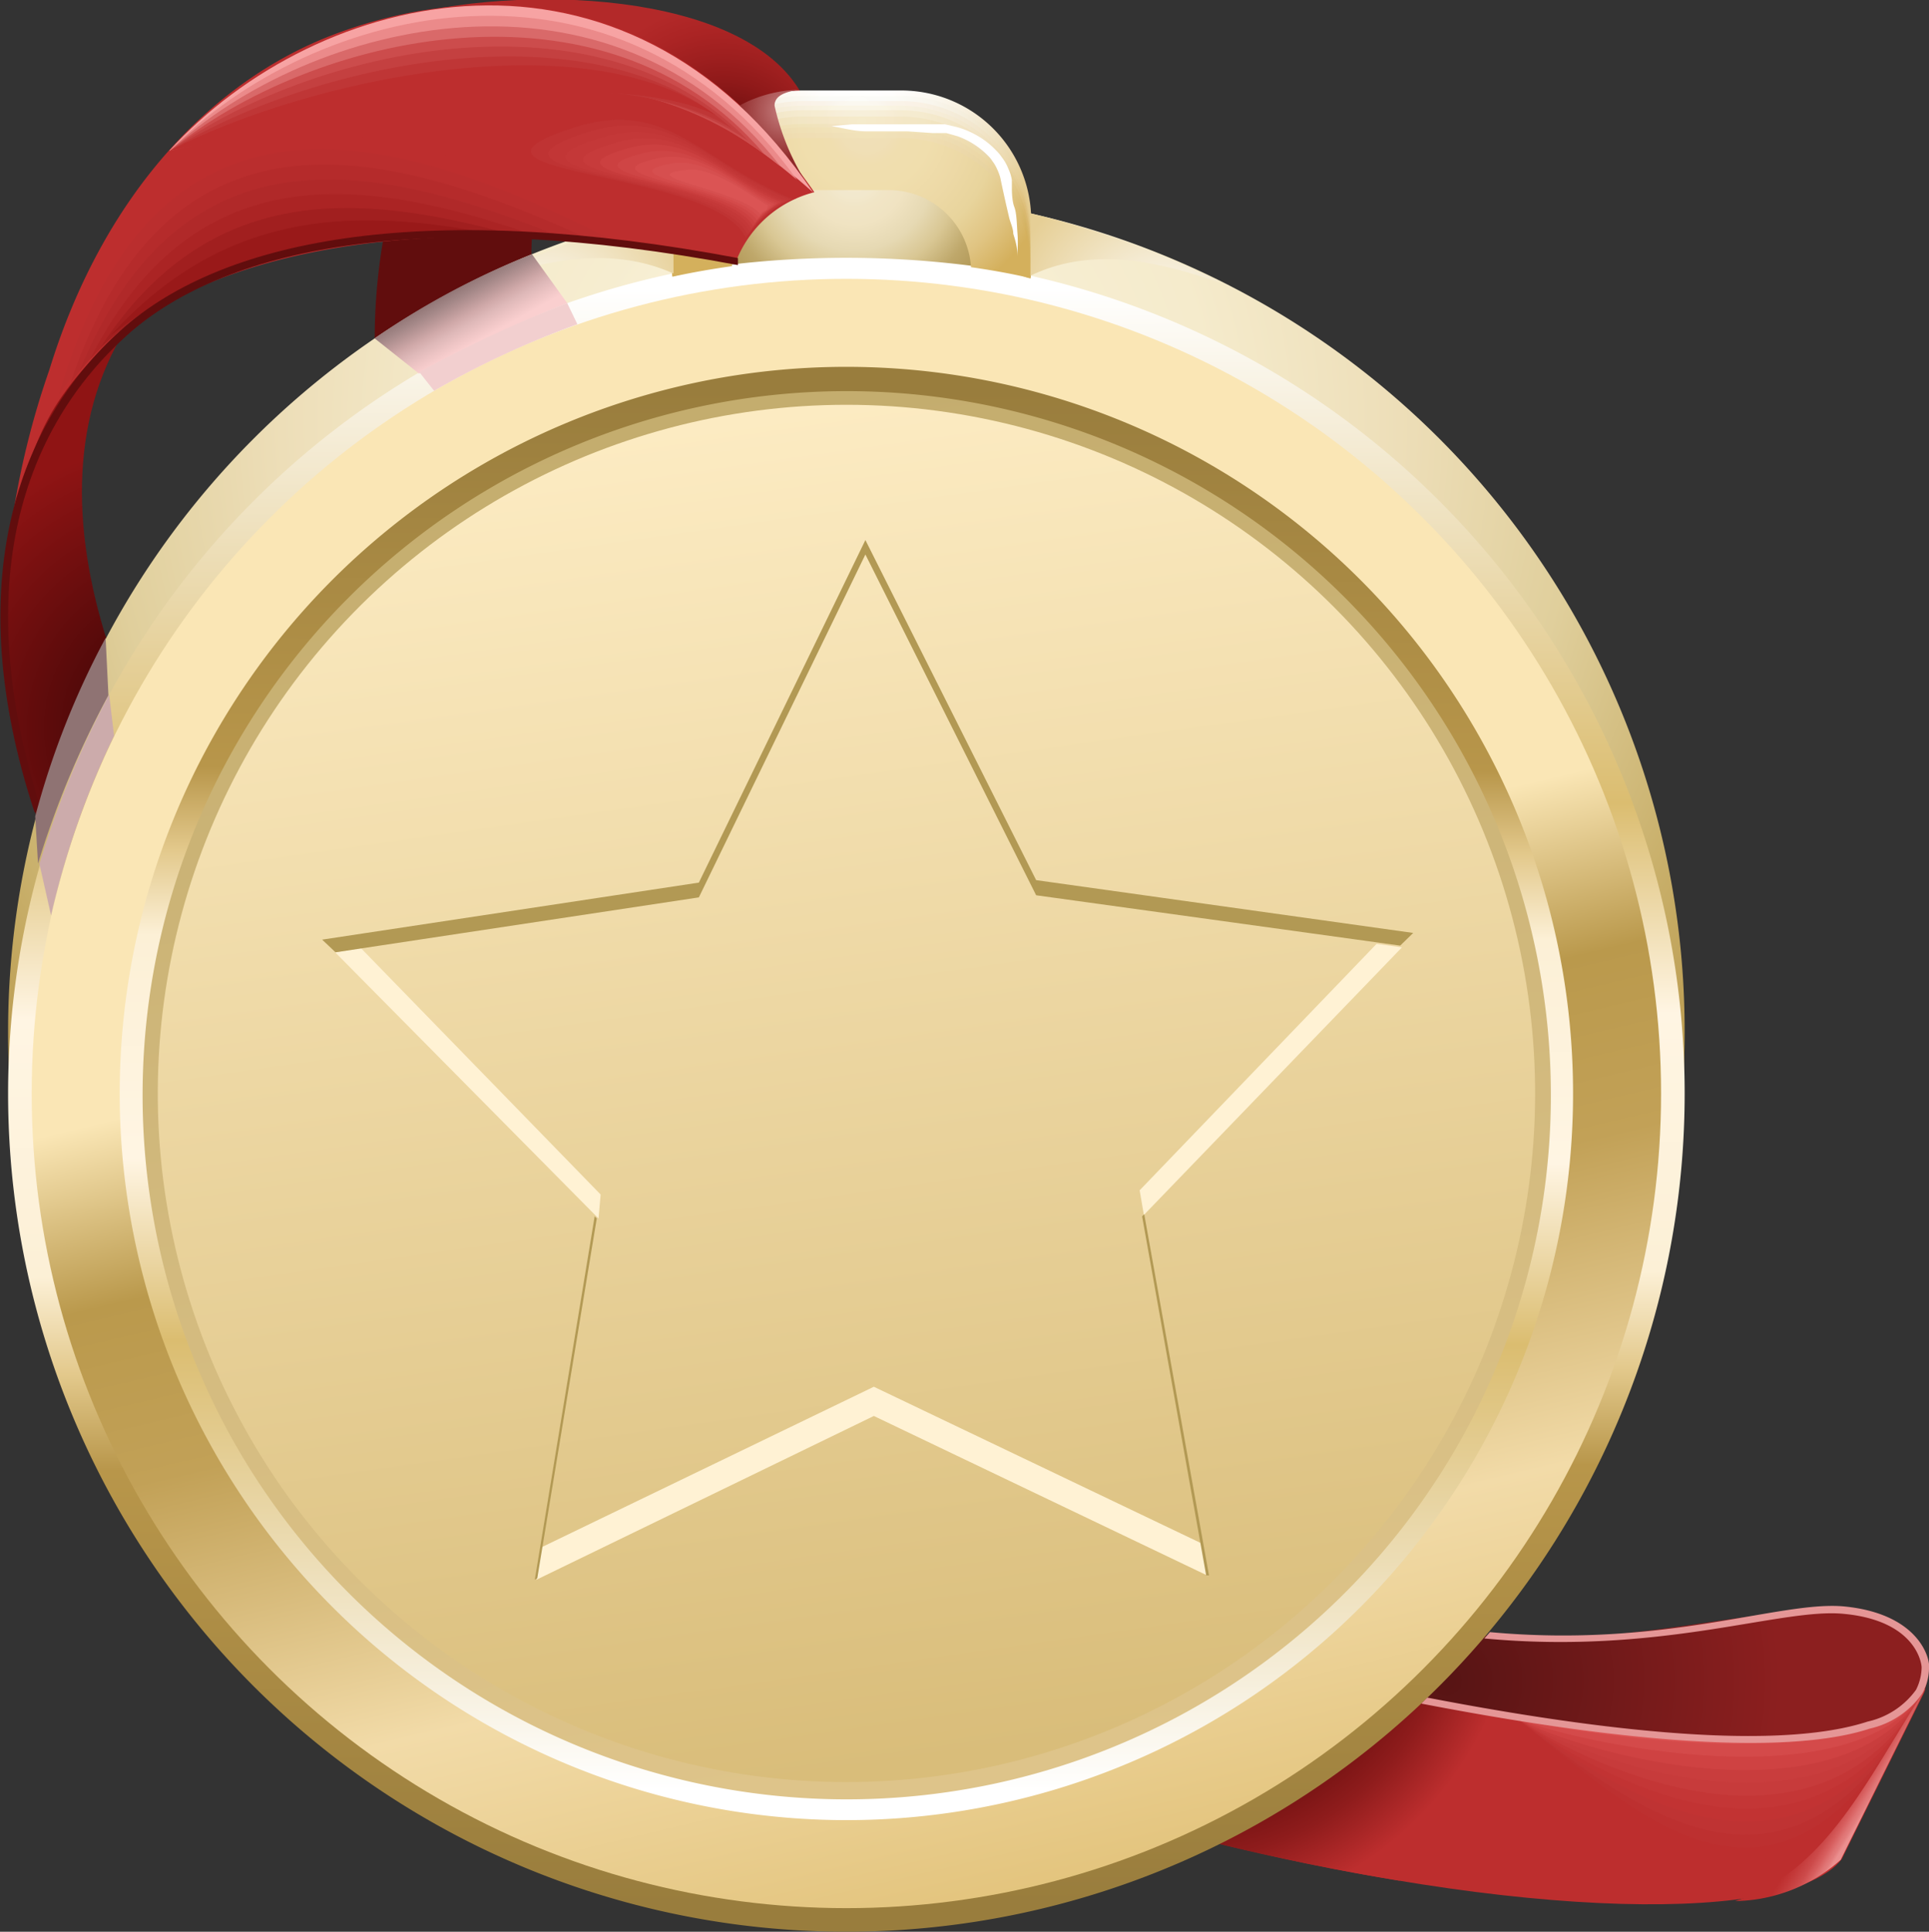 <svg xmlns="http://www.w3.org/2000/svg" xmlns:xlink="http://www.w3.org/1999/xlink" viewBox="0 0 54.79 54.87"><rect x="0" y="0" width="54.79" height="54.87" fill="#333333" stroke="none"/><defs><style>.cls-2,.cls-29,.cls-32,.cls-35,.cls-5{fill-rule:evenodd}.cls-2{fill:#610d0d}.cls-5{fill:#bd2e2e}.cls-29{fill:#bf3333}.cls-32{fill:#c73b3b}.cls-35{fill:#d44a4a}</style><radialGradient id="Radial_Gradient_2" cx="5.34" cy="20.67" r="8.19" gradientUnits="userSpaceOnUse"><stop offset="0" stop-color="#2e0303"/><stop offset="1" stop-color="#8f1414"/></radialGradient><radialGradient id="Radial_Gradient_13" cx="23.89" cy="11.94" r="31.79" gradientUnits="userSpaceOnUse"><stop offset="0" stop-color="#fff7e3"/><stop offset=".1" stop-color="#fdf5df"/><stop offset=".16" stop-color="#faf2d9"/><stop offset=".24" stop-color="#f6edd0"/><stop offset=".33" stop-color="#f5ebcc"/><stop offset=".5" stop-color="#eddeb8"/><stop offset=".66" stop-color="#e0cf9c"/><stop offset=".83" stop-color="#c9b06b"/><stop offset="1" stop-color="#b39142"/></radialGradient><radialGradient id="Radial_Gradient_14" cx="41.09" cy="47.73" r="9.48" gradientUnits="userSpaceOnUse"><stop offset="0" stop-color="#571414"/><stop offset="1" stop-color="#8c1f1f"/></radialGradient><radialGradient id="Radial_Gradient_15" cx="33.32" cy="44.7" r="9.85" gradientUnits="userSpaceOnUse"><stop offset="0" stop-color="#4a0808"/><stop offset=".16" stop-color="#4c0808"/><stop offset=".2" stop-color="#4f0909"/><stop offset=".33" stop-color="#520a0a"/><stop offset=".5" stop-color="#5c0d0d"/><stop offset=".66" stop-color="#6b0f0f"/><stop offset=".83" stop-color="#8f1c1c"/><stop offset="1" stop-color="#bd2e2e"/></radialGradient><linearGradient id="Linear_Gradient_177" x1="23.96" y1="8.23" x2="24.13" y2="54.08" gradientUnits="userSpaceOnUse"><stop offset="0" stop-color="#fff"/><stop offset=".32" stop-color="#dbbd70"/><stop offset=".45" stop-color="#fff5e3"/><stop offset=".61" stop-color="#fcf0d6"/><stop offset=".67" stop-color="#e3c98c"/><stop offset=".73" stop-color="#b8964a"/><stop offset="1" stop-color="#997d3d"/></linearGradient><linearGradient id="Linear_Gradient_178" x1="18.68" y1="8.54" x2="29.44" y2="53.74" gradientUnits="userSpaceOnUse"><stop offset="0" stop-color="#fae6b5"/><stop offset=".41" stop-color="#fae6b5"/><stop offset=".52" stop-color="#ba994c"/><stop offset=".63" stop-color="#c2a157"/><stop offset=".82" stop-color="#f2dba8"/><stop offset="1" stop-color="#e3c47d"/></linearGradient><linearGradient id="Linear_Gradient_177-2" x1="23.97" y1="50.86" x2="24.11" y2="11.11" xlink:href="#Linear_Gradient_177"/><linearGradient id="Linear_Gradient_179" x1="21.27" y1="11.52" x2="26.79" y2="50.39" gradientUnits="userSpaceOnUse"><stop offset="0" stop-color="#c4ad6e"/><stop offset="1" stop-color="#dec48a"/></linearGradient><linearGradient id="Linear_Gradient_180" x1="21.32" y1="11.91" x2="26.73" y2="50.01" gradientTransform="rotate(76.72 24.04 31.063)" gradientUnits="userSpaceOnUse"><stop offset="0" stop-color="#fcebc2"/><stop offset="1" stop-color="#d9bd7a"/></linearGradient><radialGradient id="Radial_Gradient_16" cx="20.55" cy="4.5" r="4.38" gradientUnits="userSpaceOnUse"><stop offset="0" stop-color="#4f0808"/><stop offset=".07" stop-color="#5a0b0b"/><stop offset=".16" stop-color="#630d0d"/><stop offset=".25" stop-color="#6c0f0f"/><stop offset=".33" stop-color="#781212"/><stop offset=".5" stop-color="#8f1919"/><stop offset=".66" stop-color="#9e1f1f"/><stop offset=".83" stop-color="#ab2424"/><stop offset="1" stop-color="#b32929"/></radialGradient><radialGradient id="Radial_Gradient_17" cx="24.27" cy="4.9" r="4.44" gradientUnits="userSpaceOnUse"><stop offset="0" stop-color="#f5ebd1"/><stop offset=".15" stop-color="#f2e8cd"/><stop offset=".16" stop-color="#f2e8cc"/><stop offset=".22" stop-color="#f1e5c6"/><stop offset=".33" stop-color="#f0e3c2"/><stop offset=".5" stop-color="#e6d9b3"/><stop offset=".66" stop-color="#d9c794"/><stop offset=".83" stop-color="#bfa86b"/><stop offset="1" stop-color="#b09654"/></radialGradient><radialGradient id="Radial_Gradient_18" cx="24.32" cy="3.3" r="5.09" gradientUnits="userSpaceOnUse"><stop offset="0" stop-color="#fff"/><stop offset=".23" stop-color="#fefdfc"/><stop offset=".42" stop-color="#fcf9f2"/><stop offset=".59" stop-color="#f8f1e1"/><stop offset=".75" stop-color="#f2e5c9"/><stop offset=".91" stop-color="#ebd7ab"/><stop offset="1" stop-color="#e6cc94"/></radialGradient><radialGradient id="Radial_Gradient_19" cx="24.35" cy="3.33" r="5.12" gradientUnits="userSpaceOnUse"><stop offset="0" stop-color="#fcfcfa"/><stop offset=".23" stop-color="#fbfbf7"/><stop offset=".42" stop-color="#f9f6ed"/><stop offset=".6" stop-color="#f5eedc"/><stop offset=".76" stop-color="#efe3c4"/><stop offset=".91" stop-color="#e8d5a6"/><stop offset="1" stop-color="#e3cc91"/></radialGradient><radialGradient id="Radial_Gradient_20" cx="24.38" cy="3.36" r="5.15" gradientUnits="userSpaceOnUse"><stop offset="0" stop-color="#fcfaf2"/><stop offset=".13" stop-color="#fbf7ef"/><stop offset=".16" stop-color="#faf5ed"/><stop offset=".21" stop-color="#faf3e9"/><stop offset=".33" stop-color="#faf2e6"/><stop offset=".5" stop-color="#f5eddb"/><stop offset=".66" stop-color="#f2e6cc"/><stop offset=".83" stop-color="#eddbb3"/><stop offset="1" stop-color="#e3c98c"/></radialGradient><radialGradient id="Radial_Gradient_21" cx="24.41" cy="3.39" r="5.19" gradientUnits="userSpaceOnUse"><stop offset="0" stop-color="#faf5e8"/><stop offset=".13" stop-color="#faf5e5"/><stop offset=".16" stop-color="#faf5e3"/><stop offset=".19" stop-color="#f9f3e1"/><stop offset=".33" stop-color="#f7f0de"/><stop offset=".5" stop-color="#f5ebd4"/><stop offset=".66" stop-color="#f0e3c4"/><stop offset=".83" stop-color="#ebd9ad"/><stop offset="1" stop-color="#e0c485"/></radialGradient><radialGradient id="Radial_Gradient_22" cx="24.45" cy="3.42" r="5.24" gradientUnits="userSpaceOnUse"><stop offset="0" stop-color="#f7f0db"/><stop offset=".13" stop-color="#f7eed8"/><stop offset=".16" stop-color="#f7edd6"/><stop offset=".21" stop-color="#f6ecd2"/><stop offset=".33" stop-color="#f5ebcf"/><stop offset=".5" stop-color="#f2e6c7"/><stop offset=".66" stop-color="#f0deba"/><stop offset=".83" stop-color="#e8d4a1"/><stop offset="1" stop-color="#debf7a"/></radialGradient><radialGradient id="Radial_Gradient_23" cx="24.48" cy="3.46" r="5.29" gradientUnits="userSpaceOnUse"><stop offset="0" stop-color="#f5ebcc"/><stop offset=".15" stop-color="#f5e8c9"/><stop offset=".16" stop-color="#f5e8c9"/><stop offset=".19" stop-color="#f4e7c7"/><stop offset=".33" stop-color="#f2e6c4"/><stop offset=".5" stop-color="#f0e0ba"/><stop offset=".66" stop-color="#ebd9b0"/><stop offset=".83" stop-color="#e6cf96"/><stop offset="1" stop-color="#d9b86e"/></radialGradient><radialGradient id="Radial_Gradient_24" cx="24.51" cy="3.49" r="5.35" gradientUnits="userSpaceOnUse"><stop offset="0" stop-color="#f5e6c4"/><stop offset=".15" stop-color="#f2e3c2"/><stop offset=".16" stop-color="#f2e3c2"/><stop offset=".21" stop-color="#f1e3bd"/><stop offset=".33" stop-color="#f0e3ba"/><stop offset=".5" stop-color="#f0deb3"/><stop offset=".66" stop-color="#ebd9a8"/><stop offset=".83" stop-color="#e3cc8f"/><stop offset="1" stop-color="#d6b566"/></radialGradient><radialGradient id="Radial_Gradient_25" cx="24.55" cy="3.51" r="5.41" gradientUnits="userSpaceOnUse"><stop offset="0" stop-color="#f2e3bd"/><stop offset=".15" stop-color="#f2e3ba"/><stop offset=".16" stop-color="#f2e3ba"/><stop offset=".19" stop-color="#f1e2b8"/><stop offset=".33" stop-color="#f0e0b5"/><stop offset=".5" stop-color="#eddbb0"/><stop offset=".66" stop-color="#ebd6a3"/><stop offset=".83" stop-color="#e3c98a"/><stop offset="1" stop-color="#d4b363"/></radialGradient><radialGradient id="Radial_Gradient_26" cx="24.58" cy="3.55" r="5.48" gradientUnits="userSpaceOnUse"><stop offset="0" stop-color="#f2e3ba"/><stop offset=".15" stop-color="#f0e0b8"/><stop offset=".16" stop-color="#f0e0b8"/><stop offset=".19" stop-color="#f0dfb6"/><stop offset=".33" stop-color="#f0deb3"/><stop offset=".5" stop-color="#edd9ab"/><stop offset=".66" stop-color="#e8d4a1"/><stop offset=".83" stop-color="#e3c787"/><stop offset="1" stop-color="#d4b05e"/></radialGradient><radialGradient id="Radial_Gradient_27" cx="24.61" cy="3.58" r="5.55" gradientUnits="userSpaceOnUse"><stop offset="0" stop-color="#f0e0b8"/><stop offset=".13" stop-color="#f0dfb6"/><stop offset=".16" stop-color="#f0deb3"/><stop offset=".2" stop-color="#f0deaf"/><stop offset=".33" stop-color="#f0dead"/><stop offset=".5" stop-color="#edd9a6"/><stop offset=".66" stop-color="#e8d49c"/><stop offset=".83" stop-color="#e0c482"/><stop offset="1" stop-color="#d4b05c"/></radialGradient><radialGradient id="Radial_Gradient_29" cx="33.02" cy="9.27" r="4.59" gradientUnits="userSpaceOnUse"><stop offset="0" stop-color="#fff"/><stop offset="1" stop-color="#e6cf96"/></radialGradient><radialGradient id="Radial_Gradient_29-2" cx="15.38" cy="9.22" r="4.59" xlink:href="#Radial_Gradient_29"/><radialGradient id="Radial_Gradient_30" cx="22.29" cy="3.13" r="1.4" gradientUnits="userSpaceOnUse"><stop offset="0" stop-color="#c78080"/><stop offset="1" stop-color="#8f2929"/></radialGradient><linearGradient id="Linear_Gradient_181" x1="12.88" y1="8.22" x2="13.67" y2="9.64" gradientUnits="userSpaceOnUse"><stop offset="0" stop-color="#8f7373"/><stop offset=".05" stop-color="#967a7a"/><stop offset=".16" stop-color="#a18585"/><stop offset=".33" stop-color="#b89696"/><stop offset=".5" stop-color="#cfa8a8"/><stop offset=".66" stop-color="#deb8b8"/><stop offset=".83" stop-color="#edc4c4"/><stop offset="1" stop-color="#facfcf"/></linearGradient><linearGradient id="Linear_Gradient_196" x1="52.92" y1="51.55" x2="52.04" y2="51.01" gradientUnits="userSpaceOnUse"><stop offset="0" stop-color="#eb8f8f"/><stop offset=".02" stop-color="#e98b8b"/><stop offset=".1" stop-color="#e27b7b"/><stop offset=".16" stop-color="#e07575"/><stop offset=".33" stop-color="#d65c5c"/><stop offset=".5" stop-color="#cc4a4a"/><stop offset=".66" stop-color="#c74040"/><stop offset=".83" stop-color="#c23636"/><stop offset="1" stop-color="#bd2e2e"/></linearGradient></defs><g id="Слой_2" data-name="Слой 2"><g id="Слой_1-2" data-name="Слой 1"><path d="M.1 19c.59 4.09 1.83 6.53 2.71 9.6l5.44-1.26C3.72 21.84.13 14 3.92 8.83.88 10.2 0 15.3.1 19z" fill="url(#Radial_Gradient_2)" fill-rule="evenodd"/><path class="cls-2" d="M11.3 5a16.71 16.71 0 0 0 0 9.28l5.37-2.92c-1.62-2.2-2.18-4.53-.78-7.09z"/><path d="M24 5.48A23.81 23.81 0 1 1 .23 29.29 23.82 23.82 0 0 1 24 5.48z" fill="url(#Radial_Gradient_13)" fill-rule="evenodd"/><path d="M54.68 48l-2.12 4.2-1.14-.2-1.42.25-2.21.18L42.92 51l-5.72-.11 1.12-5.84c5.78 4.19 16.14-2.35 16.42 2.65z" fill="url(#Radial_Gradient_14)" fill-rule="evenodd"/><path class="cls-5" d="M35.32 46.61l-1.77 5.49c9.71 2.5 17.34 2.54 18.76.71L54.69 48c-1.79 2.6-12.91 1.34-19.37-1.39z"/><path d="M34.55 52.36c1.73.42 3.47.78 5.2 1.06l3.42-4.59c-.93-.18-1.79-.32-2.77-.58z" fill="url(#Radial_Gradient_15)" fill-rule="evenodd"/><path d="M24 7.25A23.81 23.81 0 1 1 .23 31.06 23.82 23.82 0 0 1 24 7.25z" fill="url(#Linear_Gradient_177)" fill-rule="evenodd"/><path d="M24 11.73a20 20 0 1 1-19.95 20 20 20 0 0 1 19.95-20z" fill="#fcebc2" fill-rule="evenodd"/><circle cx="24.04" cy="31.06" r="23.14" fill="url(#Linear_Gradient_178)"/><path d="M24 51.7A20.64 20.64 0 1 0 3.4 31.06 20.65 20.65 0 0 0 24 51.7z" fill="url(#Linear_Gradient_177-2)" fill-rule="evenodd"/><path d="M24 11.11a20 20 0 1 1-19.95 20 20 20 0 0 1 19.95-20z" fill="url(#Linear_Gradient_179)" fill-rule="evenodd"/><circle cx="24.04" cy="31.06" r="19.56" transform="rotate(-76.72 24.04 31.058)" fill="url(#Linear_Gradient_180)"/><path d="M15.24 44.87l.14-.92 9.44-4.56 9.33 4.46.16.91-9.49-4.54zM17 34.61l-7.48-7.56.73-.12 6.81 7zm15.49-.1l-.12-.7 6.73-7 .72.1z" fill="#fff2d4" fill-rule="evenodd"/><path d="M15.19 44.87l1.7-10.32.06.06-1.69 10.22zm19.15-.12h-.08l-1.82-10.2.06-.06zM9.53 27.05l-.38-.36 10.7-1.62 4.73-9.73L29.43 25l10.71 1.5-.37.36-10.34-1.43-4.85-9.68-4.73 9.74z" fill="#b29954" fill-rule="evenodd"/><path d="M11.14.53c3.54-1 10-.82 11.63 2.14v2.77l-6.5-1.53z" fill="url(#Radial_Gradient_16)" fill-rule="evenodd"/><path d="M20.48 7.55l.29-2.42h6.4l1 2.5a28 28 0 0 0-7.69-.08z" fill="url(#Radial_Gradient_17)" fill-rule="evenodd"/><path d="M27.61 6.23A2.35 2.35 0 0 0 25.27 4h-2.13a2.34 2.34 0 0 0-2.33 2.17c-.57.08-1.15 1.43-1.7 1.55V6.26a3.69 3.69 0 0 1 3.69-3.69h2.8a3.69 3.69 0 0 1 3.69 3.69V7.8c-.57-.13-1.11-1.49-1.68-1.57z" fill="url(#Radial_Gradient_18)" fill-rule="evenodd"/><path d="M19.11 7.77c.55-.12 1.13-1.33 1.7-1.41a2.34 2.34 0 0 1 2.33-2.17h2.13a2.33 2.33 0 0 1 2.33 2.19c.57.09 1.12 1.3 1.68 1.43v-1.4a3.69 3.69 0 0 0-3.68-3.69h-2.79a3.69 3.69 0 0 0-3.69 3.69z" fill="url(#Radial_Gradient_19)" fill-rule="evenodd"/><path d="M19.11 7.78c.55-.12 1.13-1.19 1.7-1.27a2.34 2.34 0 0 1 2.33-2.17h2.13a2.34 2.34 0 0 1 2.33 2.19c.57.09 1.12 1.17 1.68 1.29V6.56a3.69 3.69 0 0 0-3.68-3.69h-2.79a3.69 3.69 0 0 0-3.69 3.69z" fill="url(#Radial_Gradient_20)" fill-rule="evenodd"/><path d="M19.11 7.79c.55-.12 1.12-1 1.69-1.13a2.35 2.35 0 0 1 2.34-2.17h2.12a2.35 2.35 0 0 1 2.34 2.19c.57.09 1.12 1 1.67 1.15V6.71A3.7 3.7 0 0 0 25.59 3H22.8a3.69 3.69 0 0 0-3.69 3.69z" fill="url(#Radial_Gradient_21)" fill-rule="evenodd"/><path d="M19.1 7.8c.56-.12 1.13-.91 1.7-1a2.34 2.34 0 0 1 2.33-2.16h2.13a2.32 2.32 0 0 1 2.33 2.18c.57.09 1.13.89 1.68 1v-1a3.69 3.69 0 0 0-3.69-3.69H22.8a3.69 3.69 0 0 0-3.69 3.69z" fill="url(#Radial_Gradient_22)" fill-rule="evenodd"/><path d="M19.1 7.82c.56-.12 1.13-.82 1.7-.82a2.34 2.34 0 0 1 2.33-2.2h2.13A2.32 2.32 0 0 1 27.59 7c.57.09 1.13.75 1.68.87V7a3.69 3.69 0 0 0-3.69-3.69H22.8A3.69 3.69 0 0 0 19.11 7z" fill="url(#Radial_Gradient_23)" fill-rule="evenodd"/><path d="M19.1 7.83c.56-.12 1.12-.64 1.69-.72A2.34 2.34 0 0 1 23.13 5h2.13a2.33 2.33 0 0 1 2.33 2.18c.57.09 1.13.61 1.68.73v-.7a3.69 3.69 0 0 0-3.69-3.69H22.8a3.69 3.69 0 0 0-3.69 3.69z" fill="url(#Radial_Gradient_24)" fill-rule="evenodd"/><path d="M19.1 7.84c.56-.12 1.12-.5 1.69-.58a2.34 2.34 0 0 1 2.33-2.16h2.13a2.34 2.34 0 0 1 2.34 2.18c.57.09 1.12.47 1.68.59v-.56a3.69 3.69 0 0 0-3.69-3.69h-2.79a3.69 3.69 0 0 0-3.69 3.69z" fill="url(#Radial_Gradient_25)" fill-rule="evenodd"/><path d="M19.1 7.85c.56-.12 1.12-.36 1.69-.44a2.34 2.34 0 0 1 2.33-2.16h2.13a2.33 2.33 0 0 1 2.33 2.19c.57.08 1.13.32 1.69.44v-.42a3.69 3.69 0 0 0-3.69-3.69h-2.79a3.69 3.69 0 0 0-3.69 3.69z" fill="url(#Radial_Gradient_26)" fill-rule="evenodd"/><path d="M27.58 7.59a2.34 2.34 0 0 0-2.33-2.19h-2.13a2.34 2.34 0 0 0-2.33 2.16c-.57.08-1.14.18-1.69.3v-.25a3.69 3.69 0 0 1 3.69-3.69h2.79a3.69 3.69 0 0 1 3.69 3.69v.29c-.56-.13-1.12-.23-1.69-.31z" fill="url(#Radial_Gradient_27)" fill-rule="evenodd"/><path d="M29.27 7.83V6.06a24.56 24.56 0 0 1 5.47 2C32.85 7.4 31 7 29.27 7.83z" fill="url(#Radial_Gradient_29)" fill-rule="evenodd"/><path d="M19.13 7.77V6.01a23.9 23.9 0 0 0-5.47 2c1.89-.66 3.76-1.01 5.47-.24z" fill="url(#Radial_Gradient_29-2)" fill-rule="evenodd"/><path class="cls-5" d="M.11 19.1c.07-3.21.3-6 1.72-7.94 2.89-4.08 9.8-5.35 19.11-3.82a3.24 3.24 0 0 1 2.19-1.88C18.63-1.07 12.68-.25 9.43 1S3 5.32 1.4 10.51A23.34 23.34 0 0 0 .11 19.1z"/><path class="cls-5" d="M21.13 6.84a3.22 3.22 0 0 1 1.49-1.21C19.74 4.5 18.8 2.56 16 3.45 11.18 5 20.17 4.7 21.13 6.84z"/><path class="cls-29" d="M21.18 6.75a3 3 0 0 1 1.35-1.09C19.94 4.64 19 2.8 16.38 3.6c-4.45 1.4 3.87 1.17 4.8 3.15z"/><path d="M21.24 6.67a2.82 2.82 0 0 1 1.2-1c-2.29-.9-3.31-2.65-5.67-1.94-4.1 1.27 3.57 1.12 4.47 2.94z" fill="#c23636" fill-rule="evenodd"/><path d="M21.29 6.59a2.68 2.68 0 0 1 1.06-.89c-2-.78-3.06-2.44-5.2-1.81-3.74 1.11 3.28 1.04 4.14 2.7z" fill="#c43838" fill-rule="evenodd"/><path class="cls-32" d="M21.34 6.5a2.65 2.65 0 0 1 .92-.78c-1.7-.66-2.8-2.22-4.72-1.68-3.38.96 2.99.96 3.8 2.46z"/><path d="M21.39 6.42a3.13 3.13 0 0 1 .78-.68c-1.4-.54-2.55-2-4.25-1.55-3.02.81 2.7.89 3.47 2.23z" fill="#cc4040" fill-rule="evenodd"/><path d="M21.44 6.33c.25-.32.36-.31.64-.56C21 5.34 19.78 4 18.31 4.34c-2.67.66 2.4.82 3.13 1.99z" fill="#cf4545" fill-rule="evenodd"/><path class="cls-35" d="M21.5 6.25c.21-.27.29-.22.49-.46-.81-.31-2-1.58-3.29-1.3-2.31.51 2.1.75 2.8 1.76z"/><path d="M21.55 6.17c.17-.23.22-.13.35-.36-.52-.19-1.79-1.37-2.82-1.17-1.95.36 1.81.67 2.47 1.53z" fill="#d64f4f" fill-rule="evenodd"/><path d="M21.6 6.08c.14-.17.15 0 .21-.25-.22-.07-1.54-1.15-2.34-1-1.6.17 1.53.56 2.13 1.25z" fill="#db5454" fill-rule="evenodd"/><path class="cls-5" d="M18.17 6.88c-8.6-.89-13.89 0-16.8 4.67C4.14.58 11.9 3.47 18.17 6.88z"/><path d="M1.67 11.22C4.57 7 9.4 6.09 17.42 6.83 11.55 3.88 4.5 1.5 1.67 11.22z" fill="#ba2e2e" fill-rule="evenodd"/><path d="M2 10.88c2.88-3.8 7.27-4.69 14.71-4.1C11.2 4.28 4.85 2.42 2 10.88z" fill="#b52b2b" fill-rule="evenodd"/><path d="M2.26 10.54c2.88-3.38 6.81-4.25 13.67-3.81-5.08-2.05-10.72-3.4-13.67 3.81z" fill="#b02929" fill-rule="evenodd"/><path d="M2.56 10.2c2.86-3 6.35-3.81 12.62-3.52-4.68-1.6-9.61-2.43-12.62 3.52z" fill="#ab2424" fill-rule="evenodd"/><path d="M2.86 9.86c2.85-2.55 5.88-3.37 11.57-3.23-4.28-1.15-8.51-1.46-11.57 3.23z" fill="#a11f1f" fill-rule="evenodd"/><path d="M13.69 6.59c-5.11 0-7.7.8-10.54 2.93C6.28 6.08 9.8 5.88 13.69 6.59z" fill="#991919" fill-rule="evenodd"/><path d="M23.07 5.44A6.82 6.82 0 0 1 22 3c0-.31.37-.4.68-.45A3.74 3.74 0 0 0 21 3z" fill="url(#Radial_Gradient_30)" fill-rule="evenodd"/><path d="M4.81 4.28C13.52 1.76 17.14.17 23.1 5.47 17.73-2.49 9-.33 4.81 4.28z" fill="#f7a3a3" fill-rule="evenodd"/><path d="M22.64 5.11C17.54-2 8.9.1 4.82 4.28 12.91 2 17.14.43 22.64 5.11z" fill="#eb8a8a" fill-rule="evenodd"/><path d="M22.18 4.74C17.35-1.49 8.85.54 4.82 4.28 12.3 2.27 17.14.7 22.18 4.74z" fill="#d96969" fill-rule="evenodd"/><path d="M21.71 4.38C17.16-1 8.8 1 4.83 4.28c6.86-1.76 12.3-3.28 16.88.1z" fill="#cc4c4c" fill-rule="evenodd"/><path d="M21.25 4C17-.49 8.76 1.41 4.83 4.28c6.24-1.51 12.3-3.06 16.42-.28z" fill="#c44040" fill-rule="evenodd"/><path d="M20.79 3.65c-4-3.63-12.08-1.8-15.95.63 5.62-1.28 12.29-2.8 15.95-.63z" fill="#bf3636" fill-rule="evenodd"/><path class="cls-5" d="M4.84 4.27c5-1 12.29-2.53 15.49-1-3.74-2.75-11.67-.98-15.49 1z"/><path class="cls-2" d="M3.42 9.39c3-2.71 8.9-3.69 17.54-2.06v.2c-8.63-1.62-14.45-.62-17.36 2s-4.5 7-2.43 13.48l-.19.06C-1.16 16.56.51 12 3.42 9.39z"/><path d="M10.64 9.61l1.26 1a38.68 38.68 0 0 1 4.21-2l-1-1.39a22.22 22.22 0 0 0-4.47 2.39z" fill="url(#Linear_Gradient_181)" fill-rule="evenodd"/><path d="M3 18.12l.08 1.63a26 26 0 0 0-2 4.78L1 23.19a23.34 23.34 0 0 1 2-5.07z" fill="#8f7373" fill-rule="evenodd"/><path d="M3.1 19.73l.14 1.17A23.94 23.94 0 0 0 1.45 26l-.33-1.46a26.21 26.21 0 0 1 1.98-4.81z" fill="#ccabab" fill-rule="evenodd"/><path d="M11.91 10.57l.42.53a25.41 25.41 0 0 1 4.07-1.89l-.29-.6a35 35 0 0 0-4.2 1.96z" fill="#f2cfcf" fill-rule="evenodd"/><path d="M28.78 6.64c0-.14-.07-.29-.11-.43-.09-.38-.18-.78-.26-1.17a1.72 1.72 0 0 0-.1-.26 1.06 1.06 0 0 0-.12-.2.79.79 0 0 0-.12-.15 2.32 2.32 0 0 0-.87-.56l-.32-.09h-.39l-.72-.05h-1.15c-.35 0-.67-.09-1-.15l.58-.05h2.64l.34.08a2.44 2.44 0 0 1 1.13.68 1.15 1.15 0 0 1 .14.17 1.35 1.35 0 0 1 .19.33 1.15 1.15 0 0 1 .1.33v.22c0 .06 0 .36.07.54s.07.51.09.76 0 .44 0 .66c0-.3-.07-.49-.12-.66z" fill="#fff" fill-rule="evenodd"/><path class="cls-5" d="M43.08 48.81c3.22.67 10 1.28 11.6-.84-4.31 8.58-7.88 3.85-11.6.84z"/><path d="M43.08 48.81c3.45 2.72 7.59 7.08 11.6-.84-1.6 2.12-8.38 1.51-11.6.84z" fill="#bd3030" fill-rule="evenodd"/><path class="cls-29" d="M43.08 48.81c3.18 2.43 7.88 6.42 11.6-.84-1.6 2.12-8.38 1.51-11.6.84z"/><path d="M43.08 48.81c2.91 2.13 8.17 5.76 11.6-.84-1.6 2.12-8.38 1.51-11.6.84z" fill="#c23333" fill-rule="evenodd"/><path d="M43.08 48.81c2.64 1.84 8.46 5.1 11.6-.84-1.6 2.12-8.38 1.51-11.6.84z" fill="#c43636" fill-rule="evenodd"/><path class="cls-32" d="M43.08 48.81c2.38 1.55 8.76 4.44 11.6-.84-1.6 2.12-8.38 1.51-11.6.84z"/><path d="M43.08 48.81c2.11 1.26 9.05 3.78 11.6-.84-1.6 2.12-8.38 1.51-11.6.84z" fill="#c93d3d" fill-rule="evenodd"/><path d="M43.08 48.81c1.84 1 9.34 3.12 11.6-.84-1.6 2.12-8.38 1.51-11.6.84z" fill="#cf4242" fill-rule="evenodd"/><path class="cls-35" d="M43.08 48.81c1.57.67 9.64 2.46 11.6-.84-1.6 2.12-8.38 1.51-11.6.84z"/><path d="M43.08 48.81c3.22.67 10 1.28 11.6-.84-1.68 2.64-10.3 1.22-11.6.84z" fill="#db5252" fill-rule="evenodd"/><path d="M40.37 48.39l.1-.1.07-.07c7.37 1.42 10.83 1.23 12.51.68a2.31 2.31 0 0 0 1.37-.9 1.44 1.44 0 0 0 .16-.64c0-.11-.16-1.33-2.22-1.52-1.79-.17-5.17 1.17-10.2.7l.16-.18c5 .46 8.23-.9 10.06-.73 2.15.21 2.46 1.51 2.41 1.77a1.49 1.49 0 0 1-.19.7 2.48 2.48 0 0 1-1.49 1c-1.73.57-5.37.71-12.74-.71z" fill="#e59696" fill-rule="evenodd"/><path d="M54.67 48c-1.62 2.49-2.78 5.17-5.39 6a4.62 4.62 0 0 0 3-1.17z" fill="url(#Linear_Gradient_196)" fill-rule="evenodd"/></g></g></svg>
